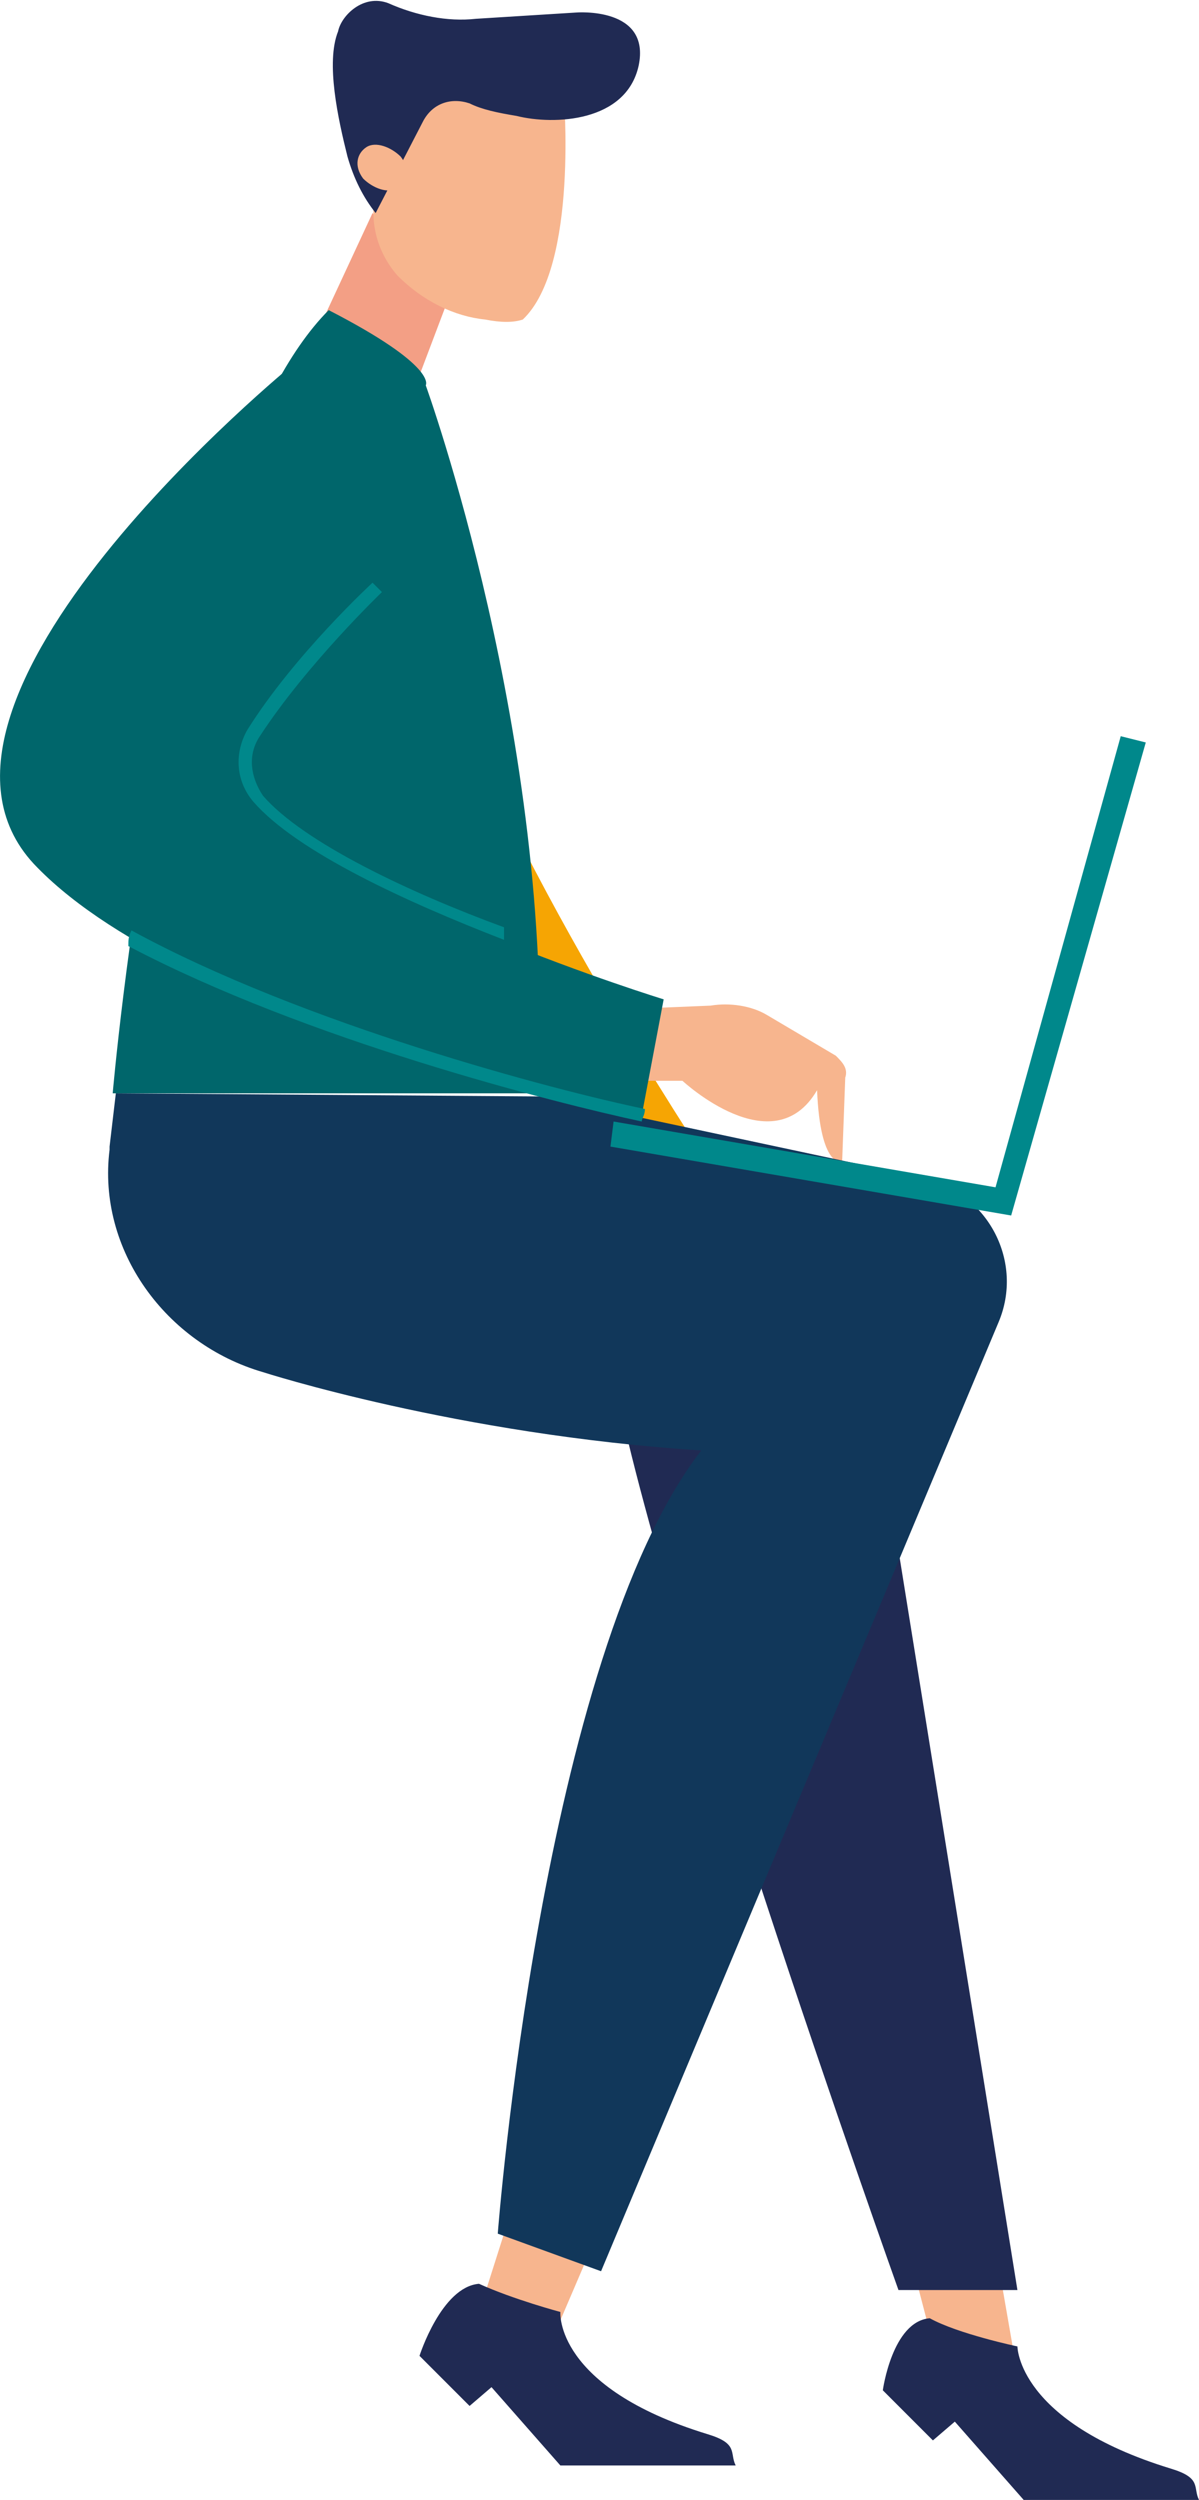 <svg version="1.1" id="レイヤー_1" xmlns="http://www.w3.org/2000/svg" x="0" y="0" viewBox="0 0 38.3 79.8" xml:space="preserve"><style>.st0{fill:#f7b58e}.st2{fill:#202a53}.st4{fill:#00666b}.st6{fill:#00888b}</style><path class="st0" d="M32 72.9l.4 2.3c-.7.5-1.6.5-2.4.1l-.1-.1-.6-2.3H32z"/><path d="M13.8 20.2c2 6.7 8.8 16.9 8.8 16.9l-5.4-2.2-3.8-8.7s-1.7-12.7.4-6z" fill="#f6a503"/><path class="st2" d="M28.3 47l4.2 26.1h-3.8s-8.4-23.5-9.3-30.4c0-3.9 8.5 0 8.5 0l.4 4.3z"/><path fill="#f39f85" d="M14.3 9.6l-1.4 3.7-3-2.2 2-4.3z"/><path class="st0" d="M15.5 10.2c.5.1.9.1 1.2 0C18.5 8.5 18 2.9 18 2.9l-2-1.4-3.1 1.1-.9 3.5c-.2.9 0 1.9.7 2.7.8.8 1.8 1.3 2.8 1.4z"/><path class="st2" d="M13.5 3.9c.3-.6.9-.8 1.5-.6.4.2.9.3 1.5.4 1.2.3 3.5.2 3.9-1.6.4-1.9-2-1.7-2-1.7l-3.2.2c-.9.1-1.9-.1-2.8-.5-.8-.3-1.5.4-1.6.9-.4 1 0 2.8.3 4 .2.7.5 1.3.9 1.8l1.5-2.9z"/><path class="st0" d="M11.7 4.7c.3-.2.8 0 1.1.3.3.4.3.8-.1 1-.3.2-.8 0-1.1-.3-.3-.4-.2-.8.1-1z"/><path class="st2" d="M32.5 74.9s0 2.4 4.9 3.9c1 .3.7.6.9 1h-5.6l-2.2-2.5-.7.6-1.6-1.6s.3-2.2 1.5-2.3c.9.5 2.8.9 2.8.9z"/><path class="st0" d="M18.7 72.2l-.9 2.1c-.8.2-1.7 0-2.3-.7l-.1-.1.7-2.2 2.6.9z"/><path class="st4" d="M13.6 12.3s.4-.6-3.1-2.4c-5.2 5.2-6.9 25-6.9 25h13.6c.5-11.3-3.6-22.6-3.6-22.6z"/><path class="st0" d="M27 34.4c.1-.3-.1-.5-.3-.7l-2.2-1.3c-.5-.3-1.2-.4-1.8-.3l-2.4.1-.3.4-.5 2.1c.5-.1.8-.2.8-.2h1.5s2.9 2.7 4.3.3c.1 2.5.8 2.3.8 2.3l.1-2.7z"/><path d="M3.7 34.9l-.2 1.7v.1c-.4 3.2 1.8 6.2 4.9 7.1 0 0 6.2 2 14 2.5-5.1 6.6-6.5 25-6.5 25l3.3 1.2 12.7-30.3c.8-1.9-.3-4.1-2.4-4.6L17.3 35l-13.6-.1z" fill="#11375a"/><path class="st4" d="M12.1 18.7s-2.5 2.3-4 4.7c-.4.7-.4 1.5.2 2.1 2.8 3.3 12.9 6.4 12.9 6.4l-.7 3.7S6.2 32.8 1.2 27.7C-4 22.5 9.4 11.6 9.4 11.6"/><path class="st6" d="M8.3 23.5c-.4.6-.3 1.3.1 1.9 1.3 1.5 4.7 3.1 7.7 4.2v.4c-3.1-1.2-6.6-2.8-8-4.4-.6-.7-.6-1.6-.2-2.3 1.5-2.4 4-4.7 4-4.7l.3.3s-2.4 2.3-3.9 4.6zm-4.1 6.2c5.5 3 13.5 5.1 16.4 5.7 0 .2-.1.3-.1.4-2.8-.6-10.7-2.6-16.4-5.6 0-.2 0-.3.1-.5z"/><path class="st6" d="M32.3 38.8l4.3-15.1-.8-.2-4 14.4-12.2-2.1-.1.8z"/><path class="st2" d="M17.9 73.8s-.2 2.4 4.7 3.9c1 .3.7.6.9 1h-5.6l-2.2-2.5-.7.6-1.6-1.6s.7-2.2 1.9-2.3c1.1.5 2.6.9 2.6.9z"/></svg>